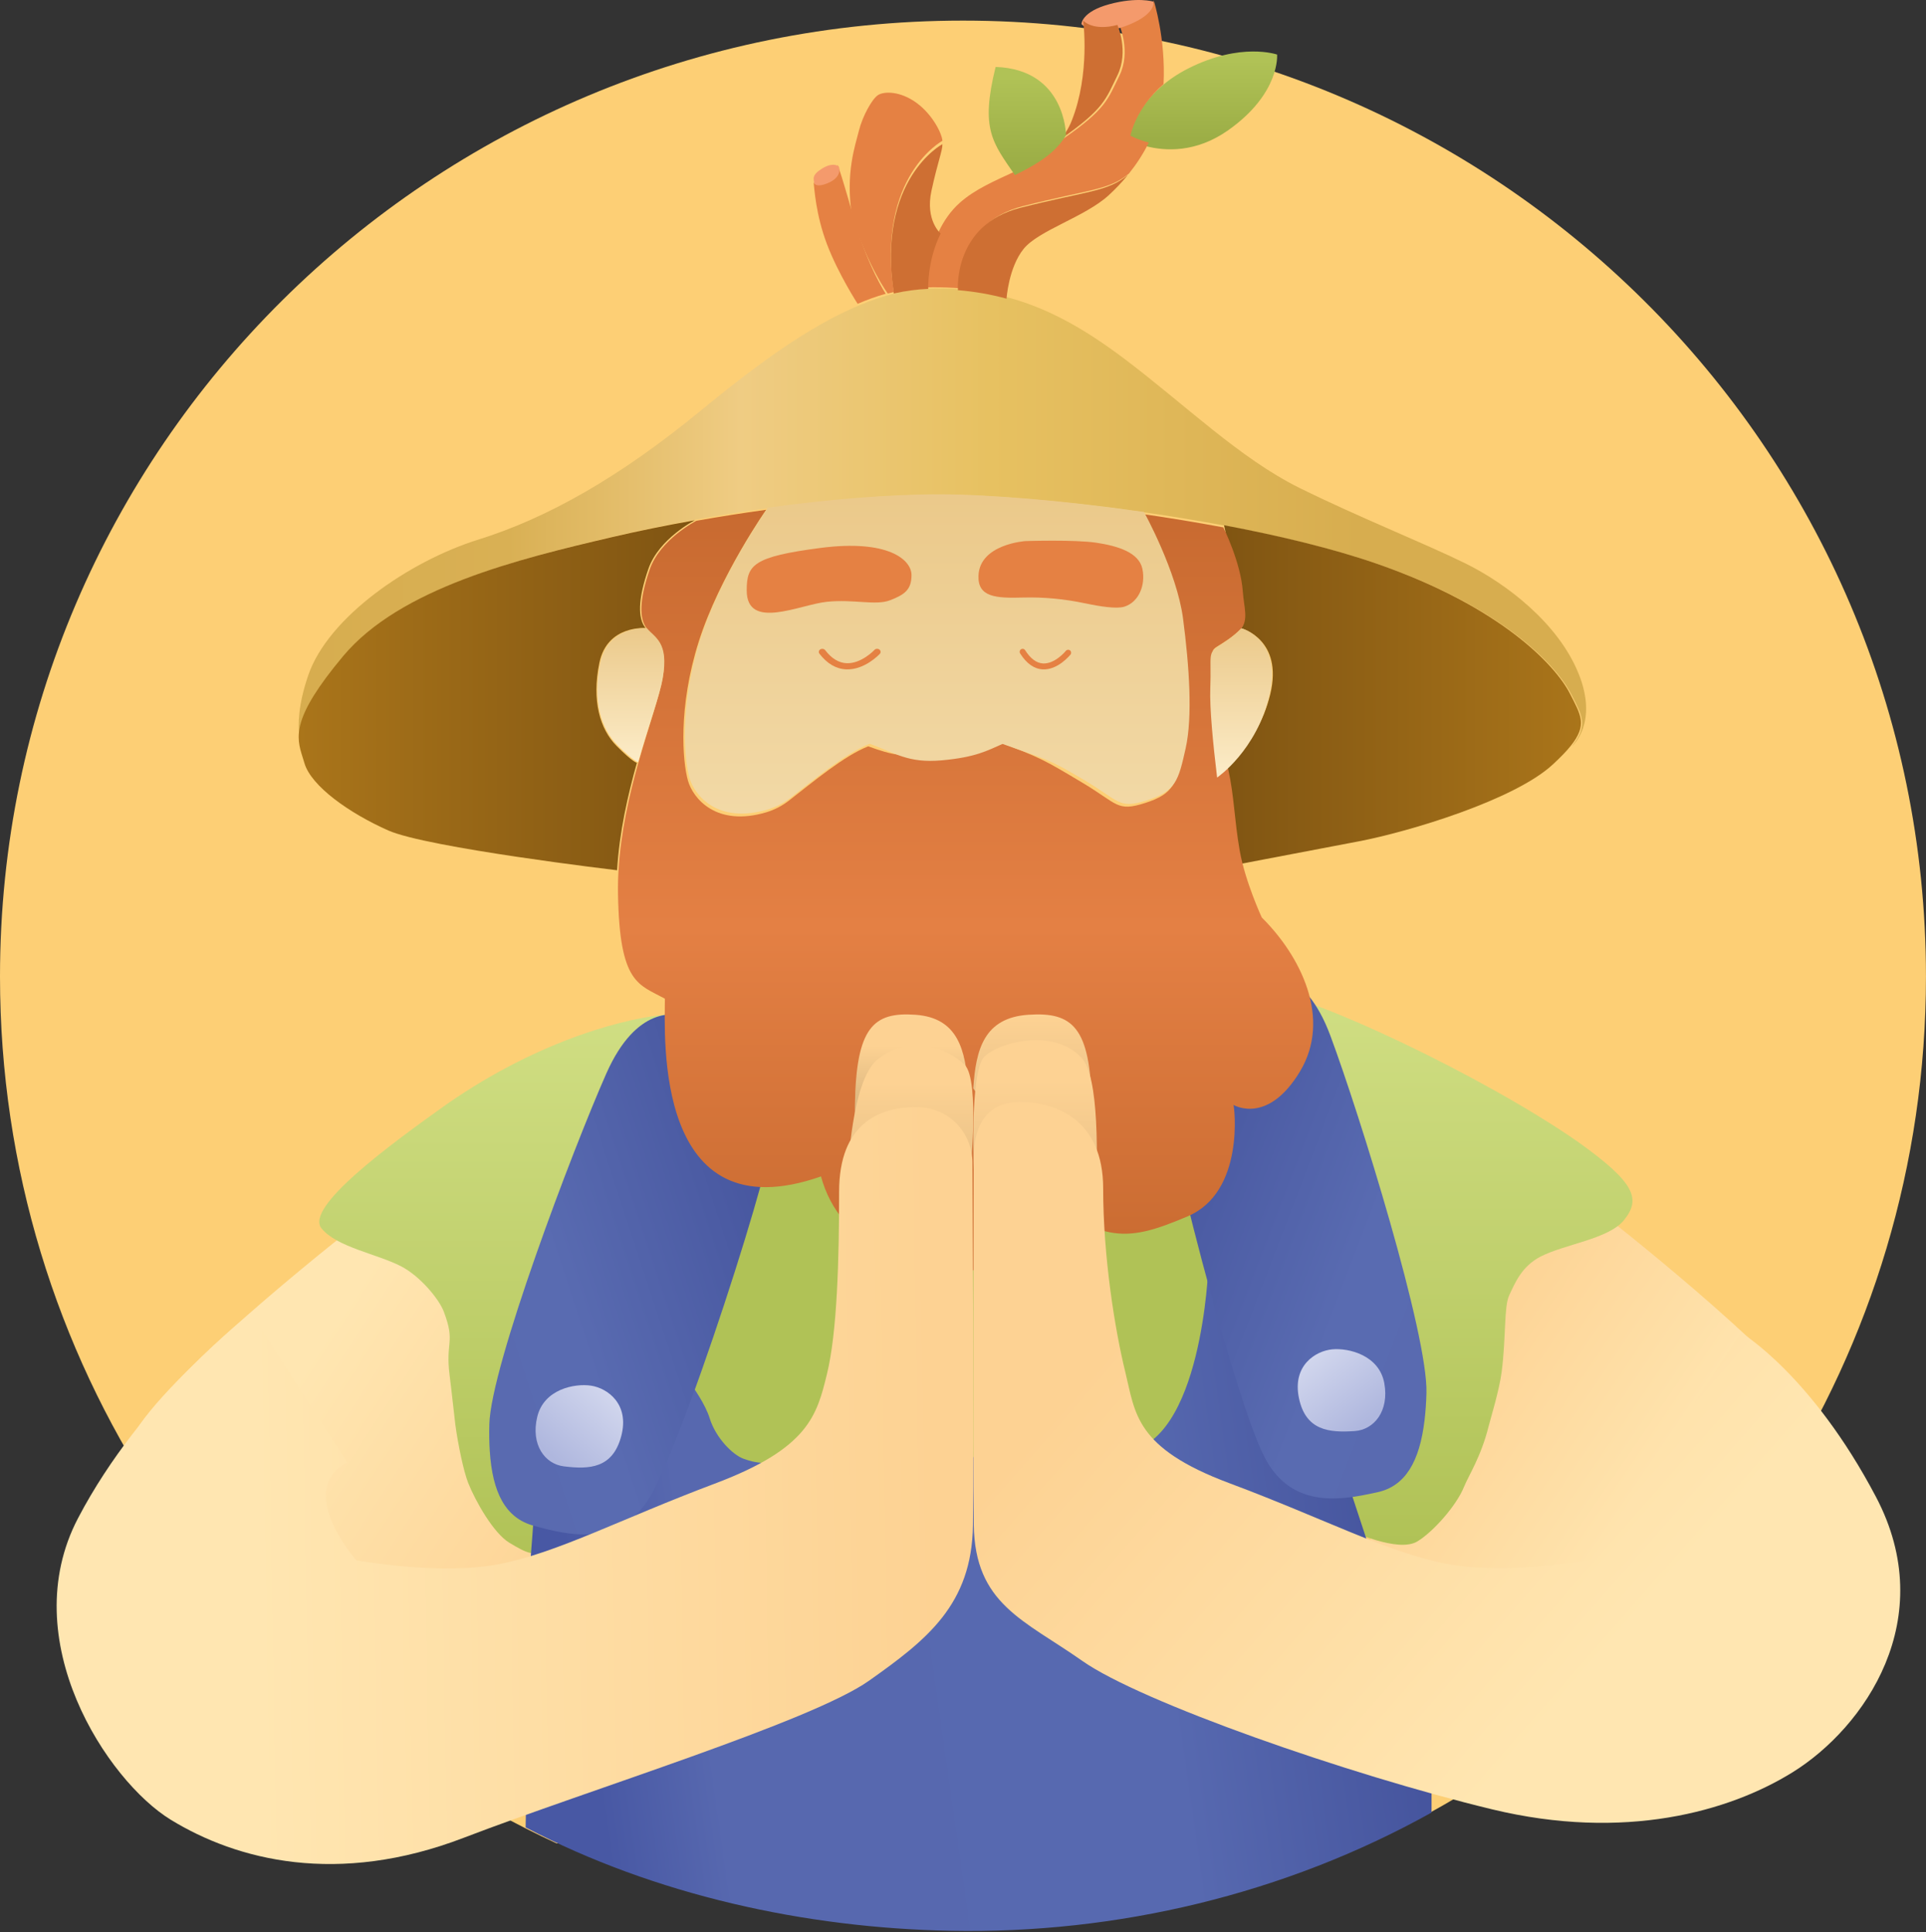 <svg width="300" height="301" viewBox="0 0 300 301" fill="none" xmlns="http://www.w3.org/2000/svg">
<rect x="0" y="0" width="300" height="301" fill="#333333" stroke="none"/>
<path d="M299.994 152.118C299.994 210.96 265.618 261.828 215.71 286.011C215.71 286.011 170.543 281.957 146.971 281.957C124.362 281.957 86.712 287.166 86.712 287.166C35.5 263.47 0 211.909 0 152.118C0 69.876 67.157 3.209 150 3.209C232.843 3.209 299.994 69.876 299.994 152.118Z" fill="#FDCF75"/>
<path d="M55.374 190.909C55.374 190.909 29.26 211.221 21.816 221.858C14.378 232.495 52.41 247.136 58.093 249.478C63.776 251.821 93.85 250.885 93.85 250.885C93.85 250.885 81.77 197.707 72.892 194.658C64.014 191.616 55.374 190.909 55.374 190.909Z" fill="url(#paint0_linear_39587_2907)"/>
<path d="M249.858 189.305C249.858 189.305 276.268 209.888 283.788 220.667C291.309 231.445 252.855 246.281 247.109 248.655C241.363 251.029 210.962 250.08 210.962 250.08C210.962 250.08 223.176 196.194 232.152 193.104C241.129 190.014 249.858 189.305 249.858 189.305Z" fill="url(#paint1_linear_39587_2907)"/>
<path d="M202.941 160.919L202.099 169.136C195.056 164.188 197.174 200.612 196.196 203.147C194.991 206.255 189.911 215.803 190.151 221.304C190.313 224.933 183.373 226.079 184.423 233.382C184.423 233.382 174.813 236.38 173.608 236.618C172.403 236.856 167.738 233.774 158.336 233.774C148.934 233.774 131.485 234.791 124.137 235.987C116.789 237.184 114.21 233.272 112.525 232.674C110.841 232.075 108.022 228.048 107.057 224.94C106.383 222.771 102.087 216.672 101.07 215.308C105.774 202.021 109.953 186.553 111.249 180.26C112.746 172.996 112.415 165.976 107.957 162.528L129.988 157.219L202.941 160.919Z" fill="#B0C256"/>
<path d="M96.152 169.326C96.752 167.976 103.653 159.013 104.278 158.021C98.358 158.367 84.402 161.7 69.607 171.994C60.649 178.366 47.422 188.071 50.079 191.352C52.452 194.283 58.734 195.325 62.481 197.264C65.402 198.774 68.369 202.318 69.13 204.327C70.987 209.234 69.343 208.888 70.039 214.294C70.407 217.173 70.761 220.704 70.923 221.907C71.342 225.048 72.238 229.29 72.928 231.011C74.089 233.915 76.895 238.854 79.339 240.325C82.319 242.123 83.112 242.353 85.118 241.522C85.034 240.242 97.429 245.047 97.468 243.563C97.706 234.523 90.87 181.206 96.146 169.313L96.152 169.326Z" fill="url(#paint2_linear_39587_2907)"/>
<path d="M206.547 169.362C205.945 168.005 199.019 155.803 198.391 154.813C204.333 155.16 230.903 167.517 245.757 177.854C254.748 184.258 255.622 186.765 252.955 190.07C250.573 193.014 243.725 193.805 239.964 195.746C237.032 197.264 235.997 199.822 235.078 201.777C234.243 203.551 234.605 208.251 233.906 213.69C233.537 216.583 232.159 221.025 231.867 222.208C230.67 226.979 228.741 229.865 228.049 231.595C226.884 234.513 223.239 238.628 220.78 240.113C217.79 241.92 210.637 238.583 208.624 237.747C208.709 236.461 194.961 234.668 194.922 233.176C194.683 224.092 211.848 181.313 206.553 169.368L206.547 169.362Z" fill="url(#paint3_linear_39587_2907)"/>
<path d="M222.995 282.344C200.155 295.086 173.916 301.274 148.103 300.774C125.426 300.338 102.043 295.227 81.873 284.666C81.905 281.139 82.171 275.598 81.873 265.274C81.497 252.205 83.188 238.239 83.2 234.538C88.337 235.744 94.743 241.49 98.863 234.757C100.799 231.595 103.909 223.765 107.069 214.852C108.086 216.205 109.874 218.776 110.541 220.931C111.506 224.028 114.156 226.651 115.84 227.247C117.524 227.844 119.454 228.44 126.799 227.247C134.145 226.055 149.924 227.126 159.316 227.126C168.708 227.126 173.87 226.285 175.095 226.17C187.266 225.016 188.218 197.326 188.218 197.326C188.762 201.09 208.369 228.229 209.684 230.178L222.982 270.487V282.344H222.995Z" fill="url(#paint4_linear_39587_2907)"/>
<path d="M110.235 160.817C108.249 159.277 106.759 158.384 106.759 158.384C106.759 158.384 101.232 155.945 96.298 163.712C95.666 164.707 95.047 165.862 94.447 167.216C89.172 179.142 76.461 212.782 76.222 221.846C76.183 223.335 76.203 224.721 76.287 226.005C76.7 232.552 78.757 236.48 83.116 237.668C83.89 237.879 84.709 238.104 85.573 238.303C90.688 239.51 97.059 240.03 101.167 233.29C103.096 230.119 106.191 222.288 109.338 213.367C114.02 200.106 118.825 184.457 120.115 178.18C121.605 170.933 114.665 164.257 110.235 160.817Z" fill="url(#paint5_linear_39587_2907)"/>
<path d="M181.384 170.938C182.311 177.284 186.181 193.204 190.064 206.719C192.676 215.817 195.294 223.822 197.023 227.095C200.696 234.059 207 233.891 212.09 232.959C212.948 232.805 213.768 232.625 214.543 232.458C218.902 231.506 221.133 227.693 221.902 221.161C222.054 219.881 222.149 218.492 222.188 217.007C222.448 207.928 211.778 173.581 207.235 161.364C206.72 159.982 206.174 158.786 205.608 157.764C201.179 149.727 195.606 151.861 195.606 151.861C195.606 151.861 194.093 152.671 192.053 154.105C187.503 157.301 180.322 163.602 181.39 170.932L181.384 170.938Z" fill="url(#paint6_linear_39587_2907)"/>
<path d="M207.501 210.198C204.912 210.446 201.277 212.716 202.323 217.771C203.369 222.826 206.972 223.21 211.027 222.925C214.023 222.714 216.411 219.824 215.624 215.47C214.83 211.116 210.091 209.95 207.501 210.198Z" fill="url(#paint7_linear_39587_2907)"/>
<path d="M245.9 104.954C248.973 112.644 244.977 116.138 244.848 116.248C247.482 112.979 246.423 111.434 244.7 108.069C242.537 103.841 234.217 94.677 214.697 87.895C207.99 85.572 199.689 83.564 191.039 81.93C186.843 81.138 182.57 80.437 178.362 79.825C165.955 78.03 154.091 77.052 146.442 77.052C138.308 77.052 128.884 77.876 119.66 79.15C115.961 79.658 112.295 80.244 108.757 80.874C104.187 81.692 99.824 82.586 95.873 83.506C81.227 86.936 62.824 91.479 53.942 102.161C45.892 111.846 46.648 114.781 47.635 117.914C47.635 117.914 44.898 114.279 48.016 105.186C51.134 96.1 63.779 87.406 74.501 84.06C85.222 80.713 96.428 74.413 109.145 63.969C117.691 56.955 125.979 50.803 133.996 47.496C135.552 46.852 137.095 46.318 138.631 45.906C138.928 45.822 139.231 45.745 139.528 45.681C141.258 45.269 142.975 45.012 144.673 44.941C144.97 44.928 145.26 44.922 145.551 44.922C147.042 44.909 148.488 44.967 149.882 45.089C152.49 45.314 154.949 45.758 157.325 46.421C163.509 48.145 169.086 51.337 175.076 55.848C184.597 63.023 193.079 71.395 202.445 76.022C211.805 80.643 221.726 84.555 228.207 87.74C234.688 90.926 242.77 97.148 245.894 104.961L245.9 104.954Z" fill="url(#paint8_linear_39587_2907)"/>
<path d="M244.656 116.195C243.983 117.033 243.069 117.98 241.858 119.096C235.912 124.607 219.536 129.557 211.588 131.072C203.64 132.587 192.317 134.746 192.317 134.746C192.317 134.746 192.259 134.746 192.135 134.759C191.462 133.56 191.002 132.432 190.827 131.395C190.451 129.151 189.842 125.148 189.305 120.939C189.305 120.939 195.769 116.781 197.855 108.157C199.928 99.603 193.399 97.888 193.288 97.862C194.688 96.463 192.453 94.517 192.278 92.016C191.954 87.381 190.659 81.818 190.659 81.818C199.339 83.456 207.675 85.467 214.399 87.794C233.994 94.581 242.344 103.767 244.514 108.002C246.237 111.373 247.299 112.92 244.656 116.195Z" fill="url(#paint9_linear_39587_2907)"/>
<path d="M196.554 142.939C202.542 148.878 207.5 158.621 202.471 166.939C197.487 175.186 192.317 172.226 192.13 172.117C192.259 172.283 193.952 185.67 185.002 189.474C174.899 193.764 171.344 193.789 158.369 183.413C155.059 193.47 155.645 198.463 148.942 198.111C142.239 197.753 130.874 194.307 127.879 183.26C101.781 192.408 103.565 161.281 103.565 155.578C99.495 153.321 96.501 153.321 96.263 139.302C96.243 138.049 96.269 136.796 96.346 135.549C96.694 129.629 98.021 123.85 99.424 118.844C101.034 113.116 102.741 108.411 103.204 105.681C104.164 100.055 102.007 99.422 100.77 97.92C99.534 96.417 99.573 93.406 101.208 88.694C102.844 83.983 108.472 81.125 108.472 81.125C112.007 80.499 115.664 79.917 119.347 79.412C119.347 79.412 112.065 89.762 108.832 99.978C105.6 110.194 106.314 118.633 107.158 121.599C107.931 124.329 111.53 128.868 119.36 126.535C120.642 126.151 121.833 125.531 122.883 124.713C126.753 121.702 131.537 117.7 135.239 116.261C139.206 117.687 140.32 117.898 145.587 117.425C150.855 116.952 152.503 116.421 154.898 115.366C162.033 117.923 162.986 118.588 168.575 121.913C174.165 125.237 173.926 126.509 178.395 125.077C182.864 123.651 183.263 121.989 184.377 116.996C185.498 112.003 184.937 104.082 183.978 96.718C183.019 89.353 177.899 80.064 177.899 80.064C182.098 80.671 186.36 81.368 190.546 82.154C190.546 82.154 193.263 87.556 193.585 92.153C193.759 94.634 194.558 96.679 193.167 98.073C191.982 99.256 190.604 100.093 189.644 100.681C187.571 101.947 190.713 101.583 190.501 106.863C190.385 109.785 190.211 114.81 191.332 119.924C192.252 124.105 192.259 127.692 193.102 132.512C193.946 137.333 196.547 142.946 196.547 142.946L196.554 142.939Z" fill="url(#paint10_linear_39587_2907)"/>
<path d="M198.923 8.494C198.923 8.494 199.465 14.521 191.315 20.281C186.261 23.852 181.455 23.532 178.536 22.777C176.746 22.314 175.669 21.682 175.669 21.682C175.669 21.682 176.446 17.362 180.841 13.511C181.997 12.495 183.401 11.511 185.112 10.651C193.314 6.507 198.93 8.501 198.93 8.501L198.923 8.494Z" fill="url(#paint11_linear_39587_2907)"/>
<path d="M193.382 97.868C193.488 97.9 199.719 99.628 197.741 108.242C195.75 116.933 189.581 121.123 189.581 121.123C188.944 115.855 188.406 110.249 188.517 107.274C188.721 101.908 188.004 101.804 190.001 100.511C190.916 99.92 192.245 99.063 193.382 97.861V97.868Z" fill="url(#paint12_linear_39587_2907)"/>
<path d="M135.497 115.847C131.792 117.282 127.004 121.275 123.131 124.279C122.081 125.095 120.889 125.714 119.607 126.096C111.771 128.418 108.162 123.896 107.396 121.173C106.558 118.207 105.836 109.794 109.071 99.602C112.306 89.41 119.594 79.085 119.594 79.085C128.808 77.822 138.21 77.005 146.329 77.005C153.965 77.005 165.809 77.975 178.194 79.754C178.194 79.754 183.317 89.015 184.277 96.369C185.237 103.716 185.791 111.618 184.676 116.6C183.555 121.581 183.162 123.239 178.69 124.661C174.218 126.084 174.456 124.821 168.863 121.504C163.27 118.188 163.302 118.436 156.162 115.885C153.765 116.938 151.961 117.971 146.69 118.443C141.419 118.915 139.473 117.295 135.504 115.873L135.497 115.847Z" fill="url(#paint13_linear_39587_2907)"/>
<path d="M158.026 26.737C160.885 25.393 163.647 23.96 165.555 21.663C172.302 16.967 172.53 15.528 174.367 11.779C176.203 8.029 174.367 3.941 174.367 3.941C174.718 3.845 175.096 3.73 175.487 3.589C180.091 1.932 179.707 0.083 179.688 0C179.74 0.166 181.596 5.988 181.238 13.109C176.855 16.897 176.079 21.132 176.079 21.132C176.079 21.132 177.161 21.747 178.939 22.207C178.053 24.024 176.978 25.63 175.845 27.038C172.706 29.667 169.619 29.482 159.29 32.124C148.954 34.766 149.658 44.753 149.658 44.753L149.645 44.92C148.231 44.798 146.779 44.747 145.274 44.753C144.981 44.753 144.682 44.766 144.389 44.773V44.747C144.389 44.747 144.213 40.288 146.264 35.995C147.013 34.427 148.049 32.885 149.501 31.587C151.878 29.462 155.011 28.151 158.026 26.737Z" fill="#E58143"/>
<path d="M179.663 0.256C179.683 0.344 180.088 2.318 175.242 4.086C174.831 4.236 174.433 4.359 174.063 4.461C169.998 5.554 168.449 3.751 168.449 3.751C168.449 3.751 168.449 1.833 172.809 0.652C177.168 -0.529 179.663 0.256 179.663 0.256Z" fill="#F49A6C"/>
<path d="M174.05 3.882C174.05 3.882 175.886 7.983 174.05 11.743C172.214 15.504 171.98 16.948 165.241 21.658C165.534 21.305 165.807 20.926 166.061 20.528C166.4 19.996 166.693 19.418 166.94 18.789C169.844 11.474 168.718 3.209 168.718 3.209C168.718 3.209 170.189 4.909 174.05 3.882Z" fill="#CE6F33"/>
<path d="M175.669 27.273C174.695 28.465 173.682 29.511 172.696 30.415C169 33.801 161.772 35.872 159.431 38.784C157.096 41.695 156.781 46.524 156.781 46.524C154.361 45.864 151.855 45.421 149.198 45.197L149.211 45.03C149.211 45.03 148.507 35.019 158.938 32.371C169.375 29.722 172.486 29.902 175.662 27.273H175.669Z" fill="#CE6F33"/>
<path d="M166.043 21.078C165.801 21.474 165.54 21.852 165.26 22.203C163.434 24.498 160.807 25.93 158.081 27.273C154.615 22.21 152.671 20.138 155.081 10.428C166.012 10.799 166.043 21.078 166.043 21.078Z" fill="url(#paint14_linear_39587_2907)"/>
<path d="M146.79 22.46C146.824 23.446 146.09 25.105 145.088 29.722C144.085 34.339 146.521 36.381 146.521 36.381C144.408 40.596 144.583 44.974 144.583 44.974V44.999C142.814 45.069 141.024 45.32 139.22 45.722C136.529 27.894 146.79 22.46 146.79 22.46Z" fill="#CE6F33"/>
<path d="M142.803 16.052C145.363 17.942 146.758 20.938 146.792 21.937C146.792 21.937 136.523 27.439 139.218 45.493C138.908 45.563 138.591 45.639 138.281 45.722C138.281 45.722 135.256 41.689 132.716 33.693C131.644 26.956 133.234 22.617 133.787 20.359C134.346 18.101 135.849 15.365 136.792 14.793C137.736 14.214 140.235 14.163 142.803 16.052Z" fill="#E58143"/>
<path d="M132.929 33.773C135.229 41.741 137.968 45.76 137.968 45.76C136.516 46.166 135.058 46.692 133.588 47.326C133.588 47.326 130.575 42.686 128.806 38.026C127.043 33.367 126.841 29.227 126.738 28.448C126.738 28.435 126.738 28.422 126.738 28.41C126.927 28.758 127.421 28.986 128.659 28.448C131.057 27.408 130.422 25.671 130.422 25.671C130.422 25.671 130.526 25.303 132.844 33.475C132.874 33.576 132.899 33.671 132.929 33.773Z" fill="#E58143"/>
<path d="M130.669 25.956C130.669 25.956 131.331 27.594 128.829 28.574C127.537 29.082 127.021 28.867 126.824 28.538C126.716 27.815 126.435 27.224 128.142 26.201C129.88 25.167 130.669 25.956 130.669 25.956Z" fill="#F49A6C"/>
<path d="M108.289 81.016C108.289 81.016 102.643 83.873 101.002 88.601C99.361 93.323 99.323 96.341 100.563 97.846C100.563 97.846 94.594 97.327 93.367 103.234C92.139 109.141 93.457 113.587 96.028 116.182C98.599 118.776 99.206 118.821 99.206 118.821C97.798 123.831 96.467 129.623 96.119 135.562C96.093 135.562 96.06 135.562 96.035 135.555C96.035 135.555 66.565 132.064 60.48 129.366C54.395 126.669 48.471 122.46 47.424 118.892C47.328 118.559 47.224 118.232 47.121 117.911C46.133 114.785 45.377 111.864 53.432 102.228C62.321 91.593 80.738 87.07 95.395 83.656C99.349 82.733 103.709 81.843 108.289 81.035V81.016Z" fill="url(#paint15_linear_39587_2907)"/>
<path d="M100.77 97.879C102.022 99.375 104.205 100.012 103.234 105.608C102.765 108.333 101.031 113.019 99.408 118.717C99.408 118.717 98.796 118.672 96.201 116.094C93.607 113.515 92.278 109.103 93.516 103.227C94.754 97.357 100.777 97.873 100.777 97.873L100.77 97.879Z" fill="url(#paint16_linear_39587_2907)"/>
<path d="M150.802 169.67C150.429 163.516 149.186 158.546 142.604 158.077C136.022 157.601 133.365 160.031 133.163 172.119C132.966 184.201 136.519 185.294 136.519 185.294L150.802 169.67Z" fill="url(#paint17_linear_39587_2907)"/>
<path d="M151.045 183.688C151.045 183.688 152.734 168.259 150.24 165.848C147.746 163.437 141.919 160.908 136.726 165.003C131.533 169.104 131.81 190.128 131.553 192.899C131.302 195.671 151.039 183.694 151.039 183.694L151.045 183.688Z" fill="url(#paint18_linear_39587_2907)"/>
<path d="M151.604 169.547C151.993 163.458 153.293 158.54 160.173 158.076C167.052 157.605 169.829 160.01 170.04 171.971C170.251 183.925 167.831 193.316 167.831 193.316L151.604 169.547Z" fill="url(#paint19_linear_39587_2907)"/>
<path d="M151.735 183.724C151.735 183.724 150.93 166.955 153.319 164.609C155.714 162.263 164.246 160.133 168.513 164.832C173.737 170.583 168.557 212.123 168.8 214.82C169.043 217.517 151.728 183.724 151.728 183.724H151.735Z" fill="url(#paint20_linear_39587_2907)"/>
<path d="M39.072 204.573C39.072 204.573 22.086 217.516 12.158 236.489C2.224 255.461 16.711 277.414 26.581 283.463C36.908 289.794 52.596 293.816 72.221 286.289C91.846 278.757 126.375 268.167 135.359 261.817C144.343 255.461 151.394 249.975 151.549 237.576C151.709 225.183 151.471 185.172 151.471 181.093C151.471 177.013 148.357 172.46 142.687 172.46C137.016 172.46 130.704 174.967 130.704 185.639C130.704 196.312 130.389 207.604 128.809 214.037C127.236 220.47 125.971 225.618 111.31 231.124C96.649 236.629 86.715 241.962 77.57 243.689C68.425 245.415 55.498 243.062 55.498 243.062C55.498 243.062 45.879 232.159 54.079 227.805" fill="url(#paint21_linear_39587_2907)"/>
<path d="M271.215 207.606C271.215 207.606 282.204 214.168 292.21 233.184C302.216 252.199 290.425 269.113 279.229 276.073C269.339 282.219 253.014 286.821 232.426 281.854C209.963 276.432 177.642 265.107 168.593 258.736C159.545 252.366 151.835 249.93 151.68 237.51C151.518 225.089 151.667 184.399 151.667 180.31C151.667 176.221 153.103 171.658 158.82 171.658C164.538 171.658 171.834 174.452 171.834 185.142C171.834 195.832 173.684 207.234 175.268 213.681C176.853 220.129 176.73 225.532 191.503 231.05C206.27 236.568 216.276 241.913 225.48 243.643C234.69 245.374 247.71 243.015 247.71 243.015" fill="url(#paint22_linear_39587_2907)"/>
<path d="M169.036 93.99C165.851 93.307 162.588 92.996 159.325 93.083C155.184 93.195 152.263 93.064 152.412 89.648C152.625 84.754 159.713 84.288 159.713 84.288C159.713 84.288 167.35 84.034 170.767 84.543C174.185 85.058 177.403 86.083 177.939 88.599C178.475 91.114 177.403 93.81 175.109 94.512C173.914 94.878 171.284 94.468 169.042 93.984L169.036 93.99Z" fill="#E58143"/>
<path d="M128.786 93.746C124.574 94.181 116.31 98.278 116.31 91.971C116.31 88 117.304 86.72 127.806 85.354C138.308 83.989 141.979 87.182 141.979 89.583C141.979 91.872 140.895 92.631 138.65 93.502C136.411 94.373 132.999 93.31 128.786 93.746Z" fill="#E58143"/>
<path d="M131.822 104.272C134.666 104.383 136.948 101.96 137.045 101.855C137.232 101.652 137.198 101.345 136.969 101.179C136.74 101.012 136.393 101.037 136.206 101.246C136.185 101.271 134.167 103.411 131.871 103.313C130.65 103.263 129.526 102.581 128.535 101.283C128.431 101.148 128.257 101.074 128.084 101.074C127.98 101.074 127.876 101.099 127.779 101.154C127.529 101.302 127.466 101.603 127.633 101.824C128.833 103.386 130.241 104.21 131.822 104.272Z" fill="#E58143"/>
<path d="M158.894 101.779C159.886 103.356 161.066 104.196 162.4 104.272C164.76 104.408 166.66 102.068 166.743 101.968C166.902 101.767 166.873 101.477 166.672 101.318C166.471 101.158 166.182 101.188 166.023 101.389C166.005 101.412 164.335 103.457 162.453 103.351C161.438 103.291 160.505 102.594 159.679 101.288C159.591 101.146 159.443 101.07 159.29 101.07C159.207 101.07 159.119 101.093 159.042 101.14C158.823 101.276 158.759 101.56 158.894 101.779Z" fill="#E58143"/>
<path d="M92.056 215.853C94.619 216.239 98.096 218.709 96.766 223.718C95.436 228.728 91.831 228.927 87.821 228.423C84.859 228.056 82.642 225.031 83.683 220.713C84.718 216.394 89.498 215.473 92.056 215.853Z" fill="url(#paint23_linear_39587_2907)"/>
<defs>
<linearGradient id="paint0_linear_39587_2907" x1="33.722" y1="203.717" x2="97.388" y2="245.496" gradientUnits="userSpaceOnUse">
<stop offset="0.215" stop-color="#FFE6B1"/>
<stop offset="0.954" stop-color="#FDD293"/>
</linearGradient>
<linearGradient id="paint1_linear_39587_2907" x1="218.34" y1="211.61" x2="270.219" y2="246.895" gradientUnits="userSpaceOnUse">
<stop offset="0.046" stop-color="#FDD293"/>
<stop offset="0.785" stop-color="#FFE6B1"/>
</linearGradient>
<linearGradient id="paint2_linear_39587_2907" x1="77.004" y1="158.028" x2="77.004" y2="243.863" gradientUnits="userSpaceOnUse">
<stop stop-color="#D0DE83"/>
<stop offset="1" stop-color="#B0C256"/>
</linearGradient>
<linearGradient id="paint3_linear_39587_2907" x1="224.592" y1="154.813" x2="224.592" y2="240.64" gradientUnits="userSpaceOnUse">
<stop stop-color="#D0DE83"/>
<stop offset="1" stop-color="#B0C256"/>
</linearGradient>
<linearGradient id="paint4_linear_39587_2907" x1="78.718" y1="262.446" x2="219.021" y2="242.518" gradientUnits="userSpaceOnUse">
<stop offset="0.086" stop-color="#4858A4"/>
<stop offset="0.215" stop-color="#5768AF"/>
<stop offset="0.721" stop-color="#5769B0"/>
<stop offset="0.996" stop-color="#45549D"/>
</linearGradient>
<linearGradient id="paint5_linear_39587_2907" x1="69.489" y1="207.866" x2="125.288" y2="189.642" gradientUnits="userSpaceOnUse">
<stop stop-color="#596AB0"/>
<stop offset="0.333" stop-color="#596BB1"/>
<stop offset="1" stop-color="#45549D"/>
</linearGradient>
<linearGradient id="paint6_linear_39587_2907" x1="229.565" y1="203.408" x2="175.437" y2="182.695" gradientUnits="userSpaceOnUse">
<stop stop-color="#596AB0"/>
<stop offset="0.333" stop-color="#596BB1"/>
<stop offset="1" stop-color="#45549D"/>
</linearGradient>
<linearGradient id="paint7_linear_39587_2907" x1="213.435" y1="222.1" x2="204.882" y2="211.034" gradientUnits="userSpaceOnUse">
<stop offset="0.054" stop-color="#AFB7DE"/>
<stop offset="1" stop-color="#D1D6ED"/>
</linearGradient>
<linearGradient id="paint8_linear_39587_2907" x1="46.525" y1="81.421" x2="247.056" y2="81.421" gradientUnits="userSpaceOnUse">
<stop stop-color="#D7AD4F"/>
<stop offset="0.163" stop-color="#D9B054"/>
<stop offset="0.343" stop-color="#EFCC83"/>
<stop offset="0.536" stop-color="#E7C161"/>
<stop offset="0.825" stop-color="#D7AD4F"/>
</linearGradient>
<linearGradient id="paint9_linear_39587_2907" x1="189.305" y1="108.292" x2="246.25" y2="108.292" gradientUnits="userSpaceOnUse">
<stop stop-color="#7F5412"/>
<stop offset="1" stop-color="#AA751A"/>
</linearGradient>
<linearGradient id="paint10_linear_39587_2907" x1="150.397" y1="79.399" x2="150.397" y2="198.124" gradientUnits="userSpaceOnUse">
<stop stop-color="#C86A30"/>
<stop offset="0.548" stop-color="#E48044"/>
<stop offset="1" stop-color="#C86A30"/>
</linearGradient>
<linearGradient id="paint11_linear_39587_2907" x1="187.299" y1="23.265" x2="187.299" y2="8.019" gradientUnits="userSpaceOnUse">
<stop offset="0.106" stop-color="#9CAE46"/>
<stop offset="0.906" stop-color="#B0C256"/>
</linearGradient>
<linearGradient id="paint12_linear_39587_2907" x1="193.314" y1="121.123" x2="193.314" y2="97.868" gradientUnits="userSpaceOnUse">
<stop stop-color="#FCECC8"/>
<stop offset="1" stop-color="#EBC98A"/>
</linearGradient>
<linearGradient id="paint13_linear_39587_2907" x1="145.988" y1="126.741" x2="145.988" y2="76.999" gradientUnits="userSpaceOnUse">
<stop stop-color="#F2D9A6"/>
<stop offset="1" stop-color="#EBC98A"/>
</linearGradient>
<linearGradient id="paint14_linear_39587_2907" x1="160.031" y1="27.273" x2="160.031" y2="10.428" gradientUnits="userSpaceOnUse">
<stop offset="0.106" stop-color="#9CAE46"/>
<stop offset="0.906" stop-color="#B0C256"/>
</linearGradient>
<linearGradient id="paint15_linear_39587_2907" x1="108.289" y1="108.289" x2="46.533" y2="108.289" gradientUnits="userSpaceOnUse">
<stop stop-color="#7F5412"/>
<stop offset="1" stop-color="#AA751A"/>
</linearGradient>
<linearGradient id="paint16_linear_39587_2907" x1="98.261" y1="118.723" x2="98.261" y2="97.866" gradientUnits="userSpaceOnUse">
<stop stop-color="#FCECC8"/>
<stop offset="1" stop-color="#EBC98A"/>
</linearGradient>
<linearGradient id="paint17_linear_39587_2907" x1="141.982" y1="185.288" x2="141.982" y2="158.019" gradientUnits="userSpaceOnUse">
<stop offset="0.523" stop-color="#DFB981"/>
<stop offset="0.821" stop-color="#FDD293"/>
<stop offset="1" stop-color="#FDD293"/>
</linearGradient>
<linearGradient id="paint18_linear_39587_2907" x1="141.583" y1="193.319" x2="141.583" y2="162.834" gradientUnits="userSpaceOnUse">
<stop offset="0.153" stop-color="#DEB880"/>
<stop offset="0.808" stop-color="#FDD293"/>
</linearGradient>
<linearGradient id="paint19_linear_39587_2907" x1="160.832" y1="158.019" x2="160.832" y2="193.316" gradientUnits="userSpaceOnUse">
<stop stop-color="#FDD293"/>
<stop offset="0.664" stop-color="#DCB680"/>
</linearGradient>
<linearGradient id="paint20_linear_39587_2907" x1="161.232" y1="214.973" x2="161.232" y2="162.033" gradientUnits="userSpaceOnUse">
<stop offset="0.509" stop-color="#E6BE85"/>
<stop offset="0.881" stop-color="#FDD293"/>
</linearGradient>
<linearGradient id="paint21_linear_39587_2907" x1="152.338" y1="230.465" x2="8.511" y2="232.986" gradientUnits="userSpaceOnUse">
<stop offset="0.046" stop-color="#FDD293"/>
<stop offset="0.785" stop-color="#FFE6B1"/>
</linearGradient>
<linearGradient id="paint22_linear_39587_2907" x1="152.1" y1="175.484" x2="274.931" y2="283.302" gradientUnits="userSpaceOnUse">
<stop offset="0.233" stop-color="#FDD293"/>
<stop offset="0.785" stop-color="#FFE6B1"/>
</linearGradient>
<linearGradient id="paint23_linear_39587_2907" x1="85.483" y1="227.465" x2="94.687" y2="216.897" gradientUnits="userSpaceOnUse">
<stop offset="0.054" stop-color="#AFB7DE"/>
<stop offset="1" stop-color="#D1D6ED"/>
</linearGradient>
</defs>
</svg>
